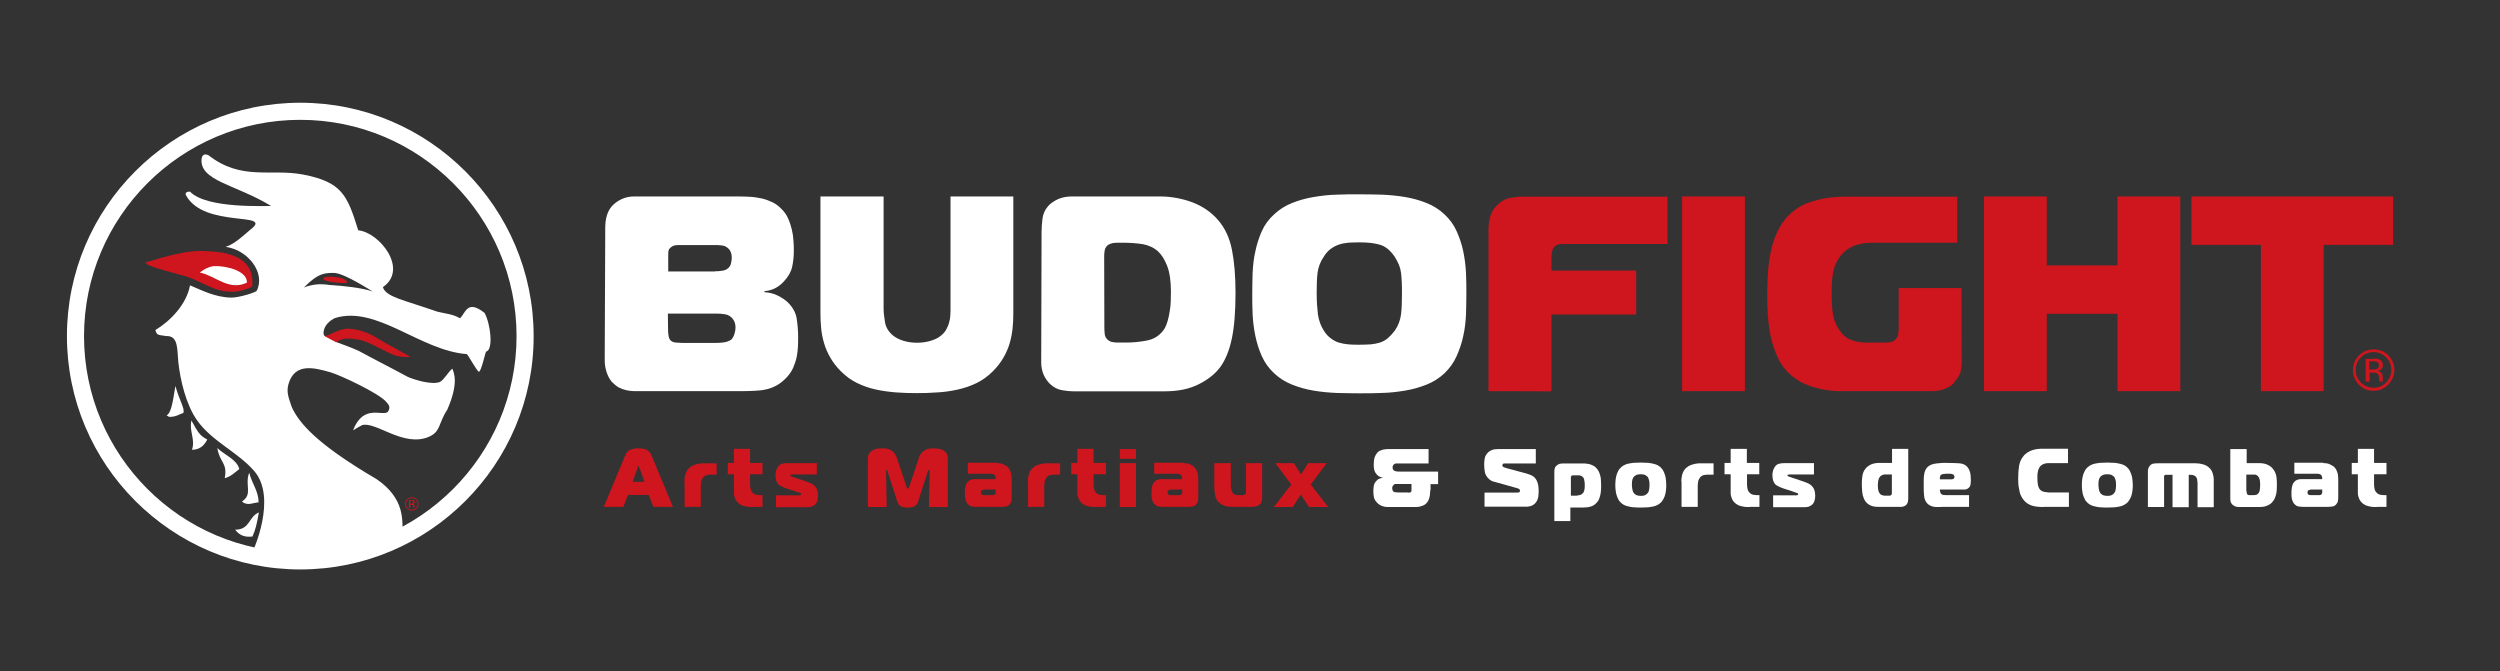 <svg id="Calque_1" xmlns="http://www.w3.org/2000/svg" viewBox="0 0 1389.5 373"><rect x="0" y="0" width="1389.5" height="373" fill="#333333" stroke="none"/><style>.st0{enable-background:new}.st1{fill:#cf151d}.st2{fill:#fff}.st3{fill:none}</style><g class="st0"><path class="st1" d="M347.5 253.1c.2-.6.5-1.1.9-1.6.3-.5.8-.9 1.3-1.2s1.2-.6 2-.8c.8-.2 1.8-.3 3.1-.3.8 0 1.5 0 2.2.1s1.4.2 2 .5c.6.3 1.2.7 1.7 1.2s1 1.2 1.4 2.1l11.9 28.6h-10.9l-2.5-6.6H349l-2.5 6.6h-10.9l11.9-28.6zm4.1 14.7h6.6l-2.9-8.1c-.1-.1-.1-.3-.2-.4-.1-.2-.1-.3-.2-.3s-.1.1-.2.3c-.1.2-.1.3-.2.4l-2.9 8.1z"/></g><g class="st0"><path class="st1" d="M380.4 267.7c0-.6 0-1.2.1-1.9s.2-1.4.4-2.1c.2-.7.5-1.4.9-2.1.4-.7.9-1.3 1.6-1.8.7-.6 1.4-1 2.2-1.3.8-.3 1.6-.5 2.4-.7.8-.2 1.6-.2 2.3-.3h8v6.3h-3.1c-.9 0-1.7.1-2.5.3s-1.5.7-2 1.4-.9 1.5-1 2.3c-.1.8-.2 1.6-.2 2.3v11.6h-9v-14z"/></g><g class="st0"><path class="st1" d="M418.6 281.8H417c-.6 0-1.2-.1-1.9-.2s-1.4-.3-2.1-.5c-.7-.2-1.4-.5-2-1-1-.7-1.8-1.6-2.3-2.7-.5-1.1-.8-2.2-.8-3.3v-10.5h-3.4v-6.3h3.4v-7.8h9v7.8h6.9v6.3h-6.9v5.6c0 .9.1 1.8.3 2.6.2.9.6 1.6 1.3 2.2.6.6 1.3.9 2 1 .7.1 1.4.2 2 .2h1.3v6.5h-5.2z"/></g><g class="st0"><path class="st1" d="M431.2 275.3h13.3c.2 0 .4-.1.6-.2.2-.1.2-.2.2-.5 0-.2 0-.3-.1-.3s-.2-.1-.3-.2c-.2-.1-.4-.2-.8-.3s-1-.3-2-.7l-5.2-1.7c-1.1-.4-2.1-.8-3-1.3-.9-.5-1.6-1.1-2-1.9-.3-.6-.6-1.3-.7-2-.1-.8-.2-1.5-.2-2.1 0-.8.1-1.5.3-2.3.2-.8.5-1.4.9-2.1.6-1 1.4-1.6 2.3-1.9.9-.3 2-.4 3.3-.4H454v6.3h-13.7c-.2 0-.4 0-.6.1-.1 0-.2.1-.3.1-.1 0-.1.1-.1.3 0 .2 0 .3.1.4.1.1.2.1.4.2.3.1.5.2.6.2.1 0 .2.1.3.1.1 0 .2.1.3.1.1 0 .3.1.6.2l6.2 2.1c1.3.4 2.4.9 3.3 1.3.9.5 1.7 1.1 2.3 2 .6.8.9 1.7 1.1 2.6.1.9.2 1.6.2 2.1 0 .9-.1 1.8-.4 2.8-.3 1-.8 1.8-1.6 2.4-.6.5-1.3.8-2 1-.7.1-1.4.2-2 .2h-17.4v-6.6z"/></g><g class="st0"><path class="st1" d="M510.6 277.8c-.2.6-.4 1.1-.6 1.7-.2.5-.6 1-1 1.4-.4.4-1 .7-1.7.9-.7.2-1.6.3-2.8.3-1.1 0-2.1-.1-2.8-.3-.7-.2-1.3-.5-1.7-.9-.4-.4-.8-.9-1-1.4-.2-.5-.5-1.1-.6-1.7l-5-15.5c-.1-.3-.2-.6-.3-.8-.1-.2-.2-.3-.3-.3-.2 0-.3.1-.3.4v.6l.3 19.6h-10.4v-26.9c0-1.4.3-2.5 1-3.3.7-.8 1.4-1.3 2.3-1.7s1.7-.6 2.6-.6 1.5-.1 2-.1c.7 0 1.4 0 2.2.1.8.1 1.6.3 2.3.7.8.4 1.5.9 2.1 1.6s1.2 1.7 1.6 2.9l5.2 15.6c0 .1.1.2.1.4.1.2.1.3.2.5s.2.3.3.4c.1.1.2.2.3.2s.2-.1.3-.2c.1-.1.2-.3.3-.4.1-.2.2-.3.2-.5.1-.2.1-.3.1-.4l5.2-15.6c.4-1.3.9-2.2 1.6-2.9.7-.7 1.4-1.2 2.1-1.6.8-.4 1.5-.6 2.3-.7s1.5-.1 2.2-.1c1.8 0 3.3.2 4.3.6 1 .4 1.8.9 2.4 1.5.5.6.9 1.2 1 1.9.1.7.2 1.2.2 1.7v26.9h-10.5l.4-19.6c0-.4 0-.7-.1-.9-.1-.1-.2-.2-.3-.2-.1 0-.2.1-.3.3-.1.2-.2.5-.4.9l-5 15.5z"/></g><g class="st0"><path class="st1" d="M554 257.4c1.5 0 2.8.2 3.7.7 1 .4 1.8.9 2.3 1.4.5.5.9 1 1.2 1.6.3.6.5 1.2.7 1.8.2.6.3 1.2.3 1.8s.1 1.1.1 1.6v10.2c0 .6-.1 1.3-.2 2s-.5 1.3-1 1.9c-.6.6-1.2 1-2 1.1s-1.5.2-2.2.2h-14.3c-.8 0-1.5-.1-2.3-.2s-1.5-.5-2.1-1.1c-.5-.4-.8-.9-1.1-1.5-.3-.6-.5-1.2-.6-1.8-.1-.6-.2-1.2-.2-1.9v-1.7c0-.5 0-1.1.1-1.6s.1-1.1.3-1.7c.1-.6.3-1.1.6-1.6s.7-.9 1.1-1.3c.7-.5 1.4-.8 2.1-.9.8-.1 1.5-.1 2.2-.1h10.7v-.4c0-.2 0-.5-.1-.8 0-.3-.2-.6-.4-.9-.3-.5-.8-.7-1.3-.8-.5-.1-1-.1-1.5-.1h-12.2v-6.1H554zm-7.1 14.8c-.2 0-.4 0-.6.1-.3 0-.5.2-.7.3-.2.2-.3.3-.3.5s-.1.4-.1.6c0 .2 0 .4.1.6s.1.4.3.5c.2.2.3.3.6.3s.5.1.7.1h4.7c.2 0 .5 0 .7-.1.2 0 .4-.1.6-.3.2-.2.3-.3.4-.6 0-.2.1-.4.1-.6v-1.5h-6.5z"/></g><g class="st0"><path class="st1" d="M571.3 267.7c0-.6 0-1.2.1-1.9s.2-1.4.4-2.1c.2-.7.5-1.4.9-2.1.4-.7.9-1.3 1.6-1.8.7-.6 1.4-1 2.2-1.3.8-.3 1.6-.5 2.4-.7.8-.2 1.6-.2 2.3-.3h8v6.3h-3.1c-.9 0-1.7.1-2.5.3s-1.5.7-2 1.4-.9 1.5-1 2.3c-.1.8-.2 1.6-.2 2.3v11.6h-9v-14z"/></g><g class="st0"><path class="st1" d="M609.5 281.8h-1.6c-.6 0-1.2-.1-1.9-.2s-1.4-.3-2.1-.5c-.7-.2-1.4-.5-2-1-1-.7-1.8-1.6-2.3-2.7-.5-1.1-.8-2.2-.8-3.3v-10.5h-3.4v-6.3h3.4v-7.8h9v7.8h6.9v6.3h-6.9v5.6c0 .9.1 1.8.3 2.6.2.9.6 1.6 1.3 2.2.6.6 1.3.9 2 1 .7.1 1.4.2 2 .2h1.3v6.5h-5.2z"/></g><g class="st0"><path class="st1" d="M622.4 255v-5.4h9v5.4h-9zm0 2.4h9v24.4h-9v-24.4z"/></g><g class="st0"><path class="st1" d="M657.7 257.4c1.5 0 2.8.2 3.7.7 1 .4 1.8.9 2.3 1.4.5.5.9 1 1.2 1.6.3.6.5 1.2.7 1.8.2.6.3 1.2.3 1.8s.1 1.1.1 1.6v10.2c0 .6-.1 1.3-.2 2s-.5 1.3-1 1.9c-.6.6-1.2 1-2 1.1s-1.5.2-2.2.2h-14.3c-.8 0-1.5-.1-2.3-.2s-1.5-.5-2.1-1.1c-.5-.4-.8-.9-1.1-1.5-.3-.6-.5-1.2-.6-1.8-.1-.6-.2-1.2-.2-1.9v-1.7c0-.5 0-1.1.1-1.6s.1-1.1.3-1.7c.1-.6.3-1.1.6-1.6s.7-.9 1.1-1.3c.7-.5 1.4-.8 2.1-.9.8-.1 1.5-.1 2.2-.1H657v-.4c0-.2 0-.5-.1-.8 0-.3-.2-.6-.4-.9-.3-.5-.8-.7-1.3-.8-.5-.1-1-.1-1.5-.1h-12.2v-6.1h16.2zm-7.1 14.8c-.2 0-.4 0-.6.1-.3 0-.5.2-.7.3-.2.2-.3.3-.3.5s-.1.4-.1.6c0 .2 0 .4.1.6s.1.4.3.5c.2.2.3.3.6.3s.5.1.7.1h4.7c.2 0 .5 0 .7-.1.2 0 .4-.1.6-.3.2-.2.3-.3.4-.6 0-.2.1-.4.1-.6v-1.5h-6.5z"/></g><g class="st0"><path class="st1" d="M684.1 257.4v12.1c0 1.2.1 2.1.3 2.7.2.6.4 1.1.6 1.5.2.4.5.7.9.9.3.2.7.3 1 .4.3.1.7.2 1 .2h2.6c.7 0 1.2-.2 1.6-.5.2-.2.4-.5.4-.7v-16.6h9v19.4c0 .7-.1 1.4-.3 2-.2.7-.6 1.3-1.3 1.8-.6.5-1.3.8-2.1.9-.8.1-1.4.2-1.9.2h-11c-1.7 0-3.2-.2-4.3-.6-1.1-.4-1.9-.9-2.6-1.4-1.3-1-2.1-2.3-2.5-3.9-.4-1.6-.6-3.3-.6-5.1v-13.3h9.2z"/></g><g class="st0"><path class="st1" d="M727.5 281.8l-4.5-6.9-4.5 6.9H708l9.7-12.5-8.9-11.9h10.3l4 6.3 4-6.3h10.3l-8.9 11.9 9.7 12.5h-10.7z"/></g><g class="st0"><path class="st2" d="M794.9 272.5c0 .6 0 1.2-.1 1.9 0 .7-.1 1.3-.3 2-.2.7-.4 1.3-.7 1.9s-.7 1.1-1.2 1.6-1 .8-1.7 1.1c-.6.2-1.3.4-1.9.6-.7.1-1.4.2-2.1.2H771c-.6 0-1.3-.1-2-.3-.7-.2-1.3-.4-2-.8s-1.3-.9-1.9-1.6c-.8-.9-1.3-1.8-1.5-2.8-.2-1-.3-2.1-.3-3.3 0-.9.1-1.8.2-2.7s.5-1.8 1.1-2.6c.6-.8 1.2-1.3 1.9-1.6.7-.3 1.3-.4 2-.5v-.1c-.8-.2-1.5-.4-2-.7-.6-.3-1-.7-1.3-1.1-.7-.8-1.2-1.6-1.4-2.6s-.3-1.8-.3-2.8c0-1.7.2-3.2.6-4.3s.9-1.9 1.5-2.5c.5-.5 1-.9 1.7-1.1.6-.3 1.3-.5 2-.6.7-.1 1.4-.2 2.1-.2H794v8h-18c-.4 0-.8.1-1 .3-.3.2-.5.4-.7.7-.2.3-.3.7-.3 1.2s.1.9.3 1.2.5.6 1 .8c.2.1.4.1.8.2s1 .1 2 .1h21.2v7h-4.2v3.4zm-11.6 1.3c.4 0 .7-.1.9-.4.2-.2.3-.4.3-.8V269h-9c-.3 0-.7.2-1.1.7-.2.3-.4.6-.5.8-.1.3-.1.6-.1.9 0 .4.1.8.2 1.1s.4.6.6.8c.3.2.7.3 1.1.3.5 0 .9.1 1.3.1h5.2c.3.1.7.1 1.1.1z"/></g><g class="st0"><path class="st2" d="M825.2 273.8H843c.8 0 1.3-.1 1.5-.3.2-.2.3-.4.3-.7 0-.5-.2-.9-.6-1.1-.4-.2-.9-.4-1.4-.5l-12.5-3.5c-1-.2-1.7-.6-2.3-1.1-.6-.5-1-.9-1.4-1.4-.8-1-1.3-2.2-1.4-3.4-.2-1.3-.3-2.5-.3-3.7 0-1 .1-2.1.3-3.3.2-1.2.8-2.2 1.7-3.2.5-.5 1.2-1 2.1-1.4.9-.4 2-.6 3.4-.6h21.2v8H836c-.2 0-.4.1-.5.1-.3.2-.5.5-.5.9 0 .5.3.9.9 1.1l1.8.6 10.8 2.9c.7.2 1.5.5 2.3.8.8.4 1.6.8 2.1 1.4.5.5.9 1 1.2 1.7.3.6.5 1.3.7 1.9s.2 1.3.3 2c0 .6.1 1.2.1 1.8 0 1-.1 2-.2 3.2-.2 1.2-.6 2.2-1.3 3.2-.5.6-1 1.1-1.5 1.4-.5.3-1.1.6-1.6.7-.6.2-1.1.2-1.7.3h-23.8v-7.8z"/></g><g class="st0"><path class="st2" d="M872.9 289.6h-9v-27.5c0-.7.1-1.4.3-2 .2-.6.7-1.2 1.4-1.7.6-.4 1.1-.6 1.7-.7.6-.1 1.2-.1 1.7-.1h11.3c.4 0 .9 0 1.4.1.6 0 1.2.2 1.8.3.6.2 1.3.4 2 .8.7.3 1.3.8 1.8 1.4.6.6 1.1 1.4 1.4 2.1.4.8.6 1.6.8 2.4s.3 1.6.3 2.4c0 .8.1 1.4.1 2v2c0 .8-.1 1.7-.2 2.6-.1.9-.3 1.8-.6 2.7-.3.9-.6 1.7-1.1 2.3-.6.8-1.2 1.4-1.9 1.9s-1.4.8-2.2 1c-.8.2-1.5.4-2.3.4s-1.4.1-2.1.1h-6.7v7.5zm3.9-14.3c1 0 1.7-.2 2.3-.6.5-.4.9-.8 1.1-1.2.2-.5.4-1 .5-1.7.1-.6.1-1.3.1-2.1 0-.7 0-1.3-.1-1.9s-.2-1.1-.3-1.6c-.2-.5-.4-.9-.7-1.1-.3-.3-.6-.5-.9-.6l-.9-.3h-3.8c-.1 0-.2 0-.4.1s-.3.1-.3.2c-.2.2-.3.5-.3.8v10.2h3.7z"/></g><g class="st0"><path class="st2" d="M914.9 257.2c1 0 2 .1 2.9.3.9.2 1.8.4 2.7.7.8.3 1.6.8 2.3 1.4.8.7 1.4 1.5 1.8 2.4.4.9.8 1.8 1 2.7.2.9.3 1.8.4 2.7 0 .9.1 1.6.1 2.2 0 .6 0 1.3-.1 2.2 0 .9-.2 1.7-.4 2.7-.2.9-.5 1.8-1 2.7s-1 1.7-1.8 2.4c-.7.6-1.4 1-2.3 1.4-.8.3-1.7.6-2.7.7-1 .2-1.9.3-2.9.3s-2 .1-2.9.1c-1 0-2 0-3-.1-1 0-2-.1-2.9-.3-1-.2-1.8-.4-2.7-.7-.8-.3-1.6-.8-2.3-1.4-.8-.7-1.4-1.5-1.8-2.4-.4-.9-.8-1.8-1-2.7-.2-.9-.3-1.8-.4-2.7s-.1-1.6-.1-2.2c0-.6 0-1.3.1-2.2 0-.9.2-1.7.4-2.7.2-.9.5-1.8 1-2.7.4-.9 1-1.7 1.8-2.4.7-.6 1.4-1 2.3-1.4.8-.3 1.7-.6 2.7-.7.9-.2 1.9-.3 2.9-.3s2-.1 3-.1c.9 0 1.9.1 2.9.1zm-7.5 15.4c.2.6.4 1.1.6 1.3 0 .1.1.2.3.4.2.2.4.4.7.6s.7.4 1.2.5 1.1.2 1.8.2c1.2 0 2.1-.2 2.7-.6.6-.4 1-.8 1.2-1.1.4-.5.6-1.1.7-1.9.1-.7.2-1.5.2-2.4 0-1.3-.1-2.3-.3-2.9s-.4-1.1-.6-1.5c-.2-.3-.7-.6-1.2-1-.6-.4-1.5-.6-2.8-.6-1.3 0-2.2.2-2.8.6-.6.4-1 .7-1.2 1-.2.2-.3.7-.6 1.3-.2.6-.3 1.6-.3 3.1.1 1.3.2 2.3.4 3z"/></g><g class="st0"><path class="st2" d="M934.5 267.7c0-.6 0-1.2.1-1.9s.2-1.4.4-2.1c.2-.7.5-1.4.9-2.1.4-.7.9-1.3 1.6-1.8.7-.6 1.4-1 2.2-1.3.8-.3 1.6-.5 2.4-.7.8-.2 1.6-.2 2.3-.3h8v6.3h-3.1c-.9 0-1.7.1-2.5.3s-1.5.7-2 1.4-.9 1.5-1 2.3c-.1.8-.2 1.6-.2 2.3v11.6h-9v-14z"/></g><g class="st0"><path class="st2" d="M972.6 281.8H971c-.6 0-1.2-.1-1.9-.2s-1.4-.3-2.1-.5c-.7-.2-1.4-.5-2-1-1-.7-1.8-1.6-2.3-2.7s-.8-2.2-.8-3.3v-10.5h-3.4v-6.3h3.4v-7.8h9v7.8h6.9v6.3H971v5.6c0 .9.1 1.8.3 2.6.2.9.6 1.6 1.3 2.2.6.6 1.3.9 2 1 .7.1 1.4.2 2 .2h1.3v6.5h-5.3z"/></g><g class="st0"><path class="st2" d="M985.3 275.3h13.3c.2 0 .4-.1.6-.2.2-.1.2-.2.2-.5 0-.2 0-.3-.1-.3s-.2-.1-.3-.2c-.2-.1-.4-.2-.8-.3s-1-.3-2-.7l-5.2-1.7c-1.1-.4-2.1-.8-3-1.3s-1.6-1.1-2-1.9c-.3-.6-.6-1.3-.7-2-.1-.8-.2-1.5-.2-2.1 0-.8.1-1.5.3-2.3s.5-1.4.9-2.1c.6-1 1.4-1.6 2.3-1.9.9-.3 2-.4 3.3-.4h16.3v6.3h-13.7c-.2 0-.4 0-.6.1-.1 0-.2.1-.3.1-.1 0-.1.1-.1.3 0 .2 0 .3.1.4.1.1.2.1.4.2.3.1.5.2.6.2.1 0 .2.1.3.1.1 0 .2.1.3.1.1 0 .3.1.6.2l6.2 2.1c1.3.4 2.4.9 3.3 1.3.9.5 1.7 1.1 2.3 2 .6.8.9 1.7 1.1 2.6.1.9.2 1.6.2 2.1 0 .9-.1 1.8-.4 2.8-.3 1-.8 1.8-1.6 2.4-.6.5-1.3.8-2 1-.7.1-1.4.2-2 .2h-17.4v-6.6z"/></g><g class="st0"><path class="st2" d="M1060.6 249.6v27c0 .5 0 1.1-.1 1.8s-.3 1.2-.6 1.7c-.3.4-.6.7-.9.9-.3.2-.7.4-1.1.5-.4.1-.7.2-1.1.2h-13.2c-1.9 0-3.5-.4-4.8-1.2-1.3-.8-2.3-2-2.9-3.5-.5-1.2-.8-2.4-.9-3.8-.1-1.4-.2-2.8-.2-4.3s.1-2.9.3-4.3c.2-1.4.7-2.7 1.5-3.8.5-.7 1.1-1.3 1.8-1.8s1.4-.8 2.1-1.1c.7-.2 1.4-.4 2.2-.5.7-.1 1.4-.1 2-.1h6.9v-7.8h9zm-13 14.1c-.7 0-1.3.2-1.8.5s-.8.6-1.1 1c-.4.6-.7 1.3-.8 2.1-.1.8-.2 1.6-.2 2.2 0 1.2.1 2.1.2 2.7.1.6.3 1.1.5 1.5.4.8 1 1.3 1.6 1.5.7.2 1.2.3 1.6.3h2.2c.4 0 .7 0 .9-.1s.3-.2.4-.2c.2-.2.4-.5.4-.9v-10.6h-3.9z"/></g><g class="st0"><path class="st2" d="M1079 281.8h-2.6c-.8 0-1.6-.1-2.3-.3s-1.4-.5-2-.9c-.6-.4-1.2-1-1.7-1.8-.5-.9-.9-2-1-3.4-.2-1.4-.2-3.1-.2-5.4v-3.2c0-1 .1-2 .2-2.8.1-.9.3-1.7.6-2.4s.7-1.4 1.2-1.9c.6-.6 1.2-1 2.1-1.4.8-.3 1.8-.6 2.8-.7s2.1-.2 3.2-.3 2.3 0 3.4 0c2.5 0 4.5.1 6.2.2s2.9.6 3.9 1.4c.6.5 1 1 1.4 1.7.4.7.6 1.4.8 2.1s.3 1.5.3 2.2c0 .8.1 1.5.1 2.1 0 .8-.1 1.6-.2 2.4-.1.8-.6 1.5-1.3 2-.4.3-.8.5-1.2.6-.4.1-.8.1-1.2.1h-13.3c0 .3 0 .7.1 1.1.1.4.2.7.3.9.4.6 1 1 1.7 1 .8.1 1.5.1 2.3.1h11.8v6.5H1079zm5.8-15.4c.6 0 1-.2 1.2-.5.2-.3.3-.6.3-.8 0-.3-.1-.7-.3-1s-.7-.5-1.3-.7c-.4-.1-.8-.1-1.3-.1h-1.1c-.5 0-1.1 0-1.7.1-.6 0-1.1.2-1.4.3-.5.2-.8.6-.9 1.1-.1.5-.2 1-.1 1.6h6.6z"/></g><g class="st0"><path class="st2" d="M1135.7 281.8c-1.3 0-2.4-.1-3.5-.2s-2-.3-2.9-.6c-.9-.3-1.7-.7-2.5-1.2s-1.5-1.2-2.1-2c-.5-.6-.9-1.2-1.3-2-.4-.7-.7-1.5-.9-2.5-.2-.9-.4-2-.6-3.2-.1-1.2-.2-2.6-.2-4.1 0-2.7.2-5.1.5-7.1.4-2 1.1-3.8 2.3-5.2.7-1 1.6-1.7 2.5-2.3.9-.6 1.9-1 2.9-1.3 1-.3 2-.5 3-.6 1-.1 2-.1 2.9-.1h13.6v8h-11c-.7 0-1.4.1-2 .3-.6.2-1.2.4-1.7.8-.5.3-.9.8-1.3 1.5-.2.4-.4.9-.6 1.4-.1.5-.2 1-.3 1.6-.1.5-.1 1.1-.1 1.5v1.3c0 .9 0 1.6.1 2.3s.1 1.1.2 1.5c.1.4.2.7.3 1s.2.4.2.6c.3.6.8 1.1 1.3 1.5.5.3 1.1.6 1.8.7s1.4.2 2.2.3h11.4v8h-14.2z"/></g><g class="st0"><path class="st2" d="M1174.2 257.2c1 0 2 .1 2.9.3.9.2 1.8.4 2.7.7.8.3 1.6.8 2.3 1.4.8.7 1.4 1.5 1.8 2.4.4.9.8 1.8 1 2.7.2.9.3 1.8.4 2.7 0 .9.1 1.6.1 2.2 0 .6 0 1.3-.1 2.2 0 .9-.2 1.7-.4 2.7-.2.9-.5 1.8-1 2.7s-1 1.7-1.8 2.4c-.7.6-1.4 1-2.3 1.4-.8.3-1.7.6-2.7.7-1 .2-1.9.3-2.9.3s-2 .1-2.9.1c-1 0-2 0-3-.1-1 0-2-.1-2.9-.3-1-.2-1.8-.4-2.7-.7-.8-.3-1.6-.8-2.3-1.4-.8-.7-1.4-1.5-1.8-2.4-.4-.9-.8-1.8-1-2.7-.2-.9-.3-1.8-.4-2.7s-.1-1.6-.1-2.2c0-.6 0-1.3.1-2.2 0-.9.2-1.7.4-2.7.2-.9.5-1.8 1-2.7.4-.9 1-1.7 1.8-2.4.7-.6 1.4-1 2.3-1.4.8-.3 1.7-.6 2.7-.7.9-.2 1.9-.3 2.9-.3s2-.1 3-.1c.9 0 1.9.1 2.9.1zm-7.5 15.4c.2.6.4 1.1.6 1.3 0 .1.1.2.3.4.2.2.4.4.7.6s.7.4 1.2.5 1.1.2 1.8.2c1.2 0 2.1-.2 2.7-.6.6-.4 1-.8 1.2-1.1.4-.5.6-1.1.7-1.9.1-.7.2-1.5.2-2.4 0-1.3-.1-2.3-.3-2.9s-.4-1.1-.6-1.5c-.2-.3-.7-.6-1.2-1-.6-.4-1.5-.6-2.8-.6-1.3 0-2.2.2-2.8.6-.6.4-1 .7-1.2 1-.2.2-.3.7-.6 1.3-.2.6-.3 1.6-.3 3.1.1 1.3.2 2.3.4 3z"/></g><g class="st0"><path class="st2" d="M1193.8 261.8c0-.4.1-.8.2-1.3s.3-1 .7-1.4c.6-.8 1.3-1.3 2.1-1.4.8-.2 1.7-.2 2.7-.2h20.9c1.4 0 2.8.2 4.1.6 1.4.4 2.5 1 3.4 1.9.9.8 1.5 1.8 1.9 3 .4 1.2.6 2.4.6 3.5v15.4h-9v-13.5c0-.5-.1-1.1-.2-1.8s-.4-1.2-.8-1.7c-.2-.3-.6-.5-1.1-.7-.5-.2-1.1-.3-1.8-.3h-1v18h-9v-18h-3.4c-.4 0-.7 0-.8.1-.2.1-.3.2-.3.2-.1.1-.2.3-.2.5v17.1h-9v-20z"/></g><g class="st0"><path class="st2" d="M1248.7 249.6v7.8h6.5c.6 0 1.3 0 2.1.1s1.5.2 2.3.5c.8.3 1.5.7 2.3 1.2.7.5 1.4 1.3 2 2.2.8 1.3 1.3 2.7 1.4 4.1.2 1.5.2 2.8.2 4.1 0 2-.1 3.7-.4 5-.3 1.3-.7 2.4-1.2 3.2-.6.9-1.2 1.6-1.9 2.2-.7.5-1.5.9-2.3 1.2-.8.3-1.6.5-2.3.5-.8.1-1.5.1-2 .1h-10.7c-.6 0-1.3-.1-2-.2-.7-.2-1.3-.6-2-1.2-.4-.4-.7-.9-.9-1.4-.1-.5-.2-1-.2-1.6v-27.8h9.1zm0 23.4v.9c0 .4.2.7.4.9.2.2.5.3.8.4h2.6c.9 0 1.6-.1 2-.4.5-.3.8-.7 1.1-1.2.2-.3.3-.8.4-1.4.1-.6.2-1.5.2-2.8 0-1.2-.1-2-.2-2.6-.2-.6-.3-1-.4-1.2-.2-.4-.4-.8-.7-1-.3-.3-.6-.5-.8-.6-.3-.1-.5-.2-.8-.2h-4.8v9.2z"/></g><g class="st0"><path class="st2" d="M1291.3 257.4c1.5 0 2.8.2 3.7.7s1.8.9 2.3 1.4c.5.5.9 1 1.2 1.6s.5 1.2.7 1.8.3 1.2.3 1.8.1 1.1.1 1.6v10.2c0 .6-.1 1.3-.2 2s-.5 1.3-1 1.9c-.6.6-1.2 1-2 1.1s-1.5.2-2.2.2h-14.3c-.8 0-1.5-.1-2.3-.2s-1.5-.5-2.1-1.1c-.5-.4-.8-.9-1.1-1.5-.3-.6-.5-1.2-.6-1.8-.1-.6-.2-1.2-.2-1.9v-1.7c0-.5 0-1.1.1-1.6s.1-1.1.3-1.7c.1-.6.3-1.1.6-1.6s.7-.9 1.1-1.3c.7-.5 1.4-.8 2.1-.9s1.5-.1 2.2-.1h10.7v-.4c0-.2 0-.5-.1-.8 0-.3-.2-.6-.4-.9-.3-.5-.8-.7-1.3-.8-.5-.1-1-.1-1.5-.1h-12.2v-6.1h16.1zm-7.1 14.8c-.2 0-.4 0-.6.1-.3 0-.5.2-.7.3-.2.2-.3.3-.3.5s-.1.4-.1.6c0 .2 0 .4.1.6 0 .2.1.4.3.5.2.2.3.3.6.3s.5.1.7.1h4.7c.2 0 .5 0 .7-.1.2 0 .4-.1.6-.3.2-.2.3-.3.4-.6 0-.2.1-.4.1-.6v-1.5h-6.5z"/></g><g class="st0"><path class="st2" d="M1321.2 281.8h-1.6c-.6 0-1.2-.1-1.9-.2s-1.4-.3-2.1-.5c-.7-.2-1.4-.5-2-1-1-.7-1.8-1.6-2.3-2.7-.5-1.1-.8-2.2-.8-3.3v-10.5h-3.4v-6.3h3.4v-7.8h9v7.8h6.9v6.3h-6.9v5.6c0 .9.1 1.8.3 2.6.2.9.6 1.6 1.3 2.2.6.6 1.3.9 2 1 .7.1 1.4.2 2 .2h1.3v6.5h-5.2z"/></g><path class="st2" d="M336.4 126.7c0-5.3 1.2-9.3 3.7-12.1 1.3-1.5 3.1-2.8 5.3-3.9 2.2-1 4.5-1.5 6.9-1.5H411c2 0 4 .1 6.1.2s4.2.5 6.3.9c2.1.5 4 1.2 5.9 2.1s3.6 2.2 5.2 3.9c1.5 1.5 2.8 3.3 3.6 5.3.9 2 1.5 4 2 6 .5 2.1.8 4.1.9 6.2.2 2.1.2 4 .2 5.7 0 3-.3 5.9-.9 8.7-.6 2.8-2.1 5.5-4.6 8.2-3 3.3-6.6 5.1-10.8 5.4v.6c2.8.2 5.3.8 7.4 1.9 2.2 1.1 4 2.3 5.4 3.6 2.9 2.8 4.6 5.9 5.1 9.2.5 3.3.8 6.7.8 10 0 1.8 0 3.6-.1 5.5s-.3 3.8-.7 5.8-1.1 3.9-1.9 5.9c-.9 2-2.1 3.8-3.8 5.6-1.8 1.9-3.6 3.3-5.4 4.3-1.9 1-3.8 1.8-5.8 2.2-2 .5-4.1.7-6.3.8-2.2.1-4.5.2-6.7.2h-60.5c-1.3 0-2.7-.2-4.2-.5-1.4-.3-2.8-.8-4.2-1.5-1.3-.7-2.6-1.8-3.9-3.1-1.3-1.5-2.3-3.4-3-5.6s-1-4.4-1-6.4m61.2-49.5c1.4 0 3-.1 4.6-.4s2.9-1.1 3.8-2.5c.4-.7.7-1.5.8-2.5.2-.9.2-1.7.2-2.5 0-1-.2-1.9-.5-2.7-.3-.8-.7-1.4-1.2-1.9-1.1-1.1-2.4-1.8-3.9-1.9-1.5-.2-2.8-.2-3.9-.2h-19.9c-.8 0-1.6.1-2.3.2s-1.4.5-2.2 1.1c-.8.7-1.3 1.5-1.3 2.2-.1.8-.1 1.6-.1 2.4v8.8h25.9v-.1zm-26 31.7c0 1.9.1 3.3.3 4.3s.5 1.7.9 2.2c.7.8 1.8 1.3 3.2 1.4s2.5.2 3.3.2h18.5c3.3 0 5.6-.3 6.9-.8s2.1-1 2.4-1.4c.5-.6 1-1.5 1.4-2.8.4-1.2.6-2.4.6-3.6 0-1.9-.5-3.4-1.4-4.6-1.1-1.5-2.6-2.4-4.3-2.7-1.7-.3-3.3-.4-4.7-.4h-27.2l.1 8.2zm119.8-73.3v62.1c0 2.4.3 5 .8 7.9s2.1 5.4 4.6 7.4c1.5 1.2 3.5 2.2 5.9 2.9 2.4.7 4.9 1 7.3 1 2.5 0 4.9-.3 7.3-1s4.4-1.6 5.9-2.9c1.3-1 2.4-2.2 3.1-3.6.7-1.3 1.3-2.7 1.6-4.1.4-1.4.6-2.7.6-4 .1-1.3.1-2.5.1-3.6v-62.1h34.9v64.9c0 2.8-.1 5.6-.4 8.3-.3 2.8-.8 5.6-1.6 8.3-.8 2.8-2 5.5-3.5 8.1s-3.4 5.1-5.8 7.5c-2.8 2.8-5.8 5-9.1 6.6s-6.8 2.8-10.4 3.6c-3.7.8-7.4 1.4-11.3 1.6-3.9.3-7.7.4-11.5.4-3.9 0-7.8-.1-11.6-.4s-7.5-.8-11.2-1.6c-3.7-.8-7.1-2-10.4-3.6-3.3-1.6-6.3-3.8-9.1-6.6-2.4-2.4-4.3-4.9-5.8-7.5s-2.7-5.3-3.5-8.1c-.8-2.8-1.4-5.6-1.6-8.3-.3-2.8-.4-5.6-.4-8.3v-64.9m122.9 19.5c0-2.2.2-4.5.5-7.1s1.3-4.9 3.1-7c1.3-1.5 3.2-2.8 5.5-3.9 2.3-1 4.8-1.5 7.5-1.5h49.3c6.1 0 12 1.1 17.8 3.2 5.8 2.2 10.6 5.5 14.4 9.9s6.4 9.9 7.7 16.5c1.3 6.5 2 14.5 2 23.9 0 10.6-.7 19.2-2.1 25.7s-3.5 11.6-6.3 15.5c-2.7 3.7-6.6 6.9-11.9 9.6s-11.6 4-19.2 4h-50.7c-1.6 0-3.7-.2-6.1-.6-2.4-.4-4.7-1.5-6.7-3.4-1.4-1.3-2.6-3-3.6-5.1-.9-2.1-1.4-4.4-1.4-7m35.1-19.1c0 1.1.1 2.3.2 3.4s.6 2.1 1.4 2.9c.9.9 2.1 1.5 3.4 1.6 1.3.2 2.1.2 2.3.2h4.8c3.9 0 7.7-.4 11.4-1.1 3.7-.7 6.6-2.4 8.8-5.1.4-.4.9-1.1 1.4-2s1-2.2 1.5-3.9c.5-1.6.9-3.8 1.3-6.4s.5-5.8.5-9.7c0-6-.7-10.8-2.1-14.4s-3.1-6.3-5.2-8.2c-2.4-2.1-5.2-3.3-8.4-3.9-3.2-.5-7-.8-11.2-.8h-2.6c-.9 0-1.9.1-2.8.2-.9.2-1.8.5-2.6 1-1 .8-1.7 1.8-1.9 3s-.3 2.2-.3 3l.1 40.2zm154.4-74.1c4.3.2 8.6.6 12.7 1.3 4.2.7 8.1 1.8 11.9 3.3s7.1 3.6 10 6.3c2.9 2.7 5.2 5.8 6.8 9.4 1.6 3.6 2.9 7.4 3.7 11.3.8 3.9 1.3 7.9 1.5 12s.2 7.9.2 11.5-.1 7.4-.2 11.4c-.2 4-.6 8-1.5 11.9-.8 3.9-2.1 7.7-3.7 11.3-1.6 3.6-3.9 6.8-6.8 9.6-2.9 2.7-6.2 4.8-10 6.3s-7.7 2.6-11.9 3.3-8.4 1.2-12.8 1.3c-4.4.2-8.6.2-12.6.2s-8.2-.1-12.6-.2c-4.4-.2-8.7-.6-12.8-1.3-4.2-.7-8.1-1.8-11.9-3.3s-7.1-3.6-10-6.3c-3-2.8-5.3-6-6.9-9.6s-2.8-7.4-3.6-11.3c-.8-3.9-1.3-7.9-1.5-11.9s-.2-7.8-.2-11.4.1-7.4.2-11.5c.2-4.1.6-8.1 1.5-12 .8-3.9 2-7.7 3.6-11.3 1.6-3.6 3.9-6.7 6.9-9.4 2.9-2.7 6.2-4.8 10-6.3s7.7-2.6 11.9-3.3 8.4-1.2 12.7-1.3c4.3-.2 8.5-.2 12.7-.2 4.1 0 8.3.1 12.7.2m-35.7 66.6c.5 3.3 1.6 6.4 3.3 9 1.1 1.8 2.4 3.2 3.8 4.2 1.4 1.1 2.9 1.9 4.5 2.4s3.3.8 5.3 1c1.9.2 3.9.2 6.1.2 2.3 0 4.4-.1 6.3-.2 1.9-.2 3.6-.5 5.2-1 1.5-.5 3-1.3 4.3-2.4s2.6-2.5 3.9-4.2c2-2.9 3.1-5.9 3.5-9.2.4-3.2.5-7 .5-11.4 0-2.4 0-4.5-.1-6.3-.1-1.9-.2-3.6-.4-5.2s-.6-3.1-1.2-4.6c-.6-1.4-1.4-2.9-2.4-4.5-2.4-3.5-5.1-5.7-8.2-6.6s-6.9-1.3-11.4-1.3c-2.3 0-4.3.1-6.2.2-1.9.2-3.6.5-5.3 1.1s-3.1 1.4-4.5 2.4c-1.3 1-2.6 2.4-3.7 4.2-2 2.9-3.1 5.9-3.5 9s-.5 7-.5 11.5.3 8.4.7 11.7z"/><path class="st1" d="M827.3 217.4v-89.9c0-2.3.3-4.6.9-7s2-4.6 4-6.6c2.3-2.2 4.7-3.5 7.3-3.9 2.6-.5 4.8-.7 6.8-.7h80.5v26.3h-57.9c-.8 0-1.7.1-2.5.2-.9.2-1.7.6-2.4 1.3-.6.6-1.1 1.4-1.3 2.5-.3 1-.4 2.1-.4 3.2v7.6h47.1v24.4h-47.1v42.7m72.6-108.3h34.9v108.2h-34.9zm155.4 92c0 3.6-.6 6.4-1.9 8.3-1.3 2-2.4 3.3-3.3 4.2-3 2.5-6.9 3.7-11.6 3.7h-51.1c-4.4 0-9.2-.7-14.3-2.2-5.1-1.5-9.4-3.8-12.9-6.9-3-2.6-5.3-5.7-7-9.3-1.7-3.7-3-7.5-3.9-11.4-.9-4-1.4-8-1.7-12.1s-.4-7.9-.4-11.5c0-4.3.2-8.7.5-13.2s1-8.8 2-13.1c1-4.2 2.6-8.1 4.6-11.7 2.1-3.6 4.8-6.7 8.3-9.3 2.5-1.9 5.2-3.3 8-4.2 2.9-1 5.6-1.7 8.2-2.2s4.9-.7 6.9-.8 3.4-.2 4.1-.2h63v25.6h-47.3c-8.7 0-14.9 3-18.7 9-1.9 3-3 6.2-3.3 9.7-.4 3.5-.5 6.7-.5 9.7s.2 6.2.5 9.7c.4 3.5 1.5 6.9 3.5 10 2 3 4.2 5 6.8 5.9 2.6 1 5.4 1.5 8.3 1.5h10.5c.9 0 1.9-.1 3-.2 1.1-.2 2-.6 2.9-1.5.8-.8 1.3-1.8 1.5-2.9s.3-2.3.3-3.4v-22.3h34.9m121.6 57.3h-34.9v-43h-39.3v43h-34.9V109.2h34.9v38.3h39.3v-38.3h34.9m44.8 108.2v-81.3H1218v-26.9h112.1v26.9h-38.6v81.3m35.8-3.6c-2.2 2.3-5 3.4-8.1 3.4-3.2 0-5.9-1.1-8.1-3.4-2.2-2.2-3.3-5-3.3-8.2s1.1-5.9 3.4-8.1c2.2-2.2 4.9-3.3 8.1-3.3s5.9 1.1 8.1 3.3 3.4 4.9 3.4 8.1c-.1 3.2-1.2 5.9-3.5 8.2m-15.1-15.2c-1.9 1.9-2.9 4.3-2.9 7 0 2.8 1 5.1 2.9 7s4.2 2.9 7 2.9c2.7 0 5.1-1 7-2.9s2.9-4.3 2.9-7-1-5.1-2.9-7-4.3-2.9-7-2.9-5.1 1-7 2.9zm6.8.7c1.6 0 2.7.1 3.4.5 1.3.5 2 1.6 2 3.2 0 1.1-.4 2-1.2 2.5-.4.3-1 .5-1.8.6 1 .2 1.7.6 2.2 1.2.5.7.7 1.3.7 2v1.8c0 .3.1.6.1.7l.1.2h-2.1v-1.6c0-1.5-.4-2.4-1.2-2.9-.5-.3-1.3-.4-2.5-.4h-1.7v5h-2.2v-12.6h4.2v-.2zm2.4 2c-.6-.3-1.5-.5-2.7-.5h-1.9v4.6h2c.9 0 1.6-.1 2.1-.3.9-.3 1.3-1 1.3-2 0-.9-.3-1.5-.8-1.8z"/><path class="st3" d="M291.9 186.8c0 69-56 125-125 125s-125-56-125-125 56-125 125-125 125 56 125 125"/><path class="st2" d="M269.3 173.9c-9.9-7.8-10.5.4-13.7 3-3.5-2.3-8.8-2.7-12.6-3.7-19.2-6.7-28.4-8.1-30.2-13.6 14.5-10-2-30.5-13.7-31.6-6.1-19.7-9.1-26.8-30.7-31-17.8-3.4-34.2 3.6-52.5-10.7-2.7-1.3-3.5.4-3.8 1.5-1.8 12.8 18.9 14.6 38.6 26.7-2.7-.2-35.8 1.7-45.1-8-1.3-.1-3.1.5-2.2 2.1 10.2 18.6 49.3 8.7 35.8 19-3.7 3.1-8.8 8.1-13.8 9.6 12.5 1.7 22.3 14.5 17.3 24.4-.5.9-9.9 3.9-14.2 3.8-9-.1-16.8-4.3-22.9-6.8-1.8 10.3-10.8 19.8-19.2 24.8.6 3.5 2.6 2.6 5.8 3.4 7.1-.5 6.2 7.6 6.9 14.4 1.1 10.1 4.3 23.8 10.5 32.5 8.2 11.6 22.5 17.5 31.7 28.1 12.8 14.8-.3 44.5-2 46.9 54.5 3 67.6-3.8 84.6-12.9-.6-6.2 1.6-18.4-14.6-29.5-33.8-19.8-43.3-31.5-47.2-40.2-1.4-4.4-3.1-7.9-1.8-12.5 3.5-12.5 15-9 23.3-6.7 5.4 1.5 27.2 11.8 31 16.4 1 1.3 2.9 2.5 1 5.6-3.1 2.7-13.6-4.7-19.4 10.3 5.6-3.4 3.3-1.8 5-2.9 7.6-2.3 23 12.5 37.1 6.5 6.8-2.9 5.2-7.4 10.3-15.1 6.4-14.7 3.8-20.3 2.8-22.8-2.3 1.8-4.4 6-6.9 7.4-4.7 1.8-14.3-1.3-17.8-2.8-9-4.9-18.2-9.5-27.2-14.4-2.7-1.4-11.6-4.6-12.7-5-4.6-3.7-7.1-2.1-7-5.3.3-4 3.5-6.6 6.3-8 23.2-7.3 47.5 18.1 73.3 20 .6 0 5.8 9.9 6.8 9.8 1.3-.1 3.6-11.1 4-11.2 4.1-.9 2.5-15.4-.9-21.5M207.1 162c-6.5-2.2-16.7-3.1-22.3-3.5-2.4.1-7.8-1.9-15.9 1.3 8.3-8.5 12.2-8.1 17.1-8.1 6 .5 20.3 9.9 21.1 10.3zM92.6 230.9c.5.3 1 .5 1.4.8 3.9 0 5.1-1.2 7.9-2.2 1-2.4-2.3-7.1-4.4-15-1.1 5.6-1.8 14.7-4.9 16.4zm13.8 2.8c-1.4 6 2.3 10.4.3 16.3 4.5-.1 6.8-2.4 8.5-5.7-4-2.2-4.9-3.4-8.8-10.6zm26.6 27c-1.3-5.4-8.7-8.1-12.2-11.7 1.2 8.2 5.8 8 4.1 16.8 3.7-1.1 5.5-3.1 8.1-5.1zm1.7 17.9c0 .1-.1.2-.1.3 3.1 2.4 6.1.5 9.1.3.1-6.1-3.6-10.2-5.2-16.5-2.6 6.9 2.1 11.8-3.8 15.9zm9.2 6.2c-5.8 2.3-4.8 9.6-13.2 9.6 2.7 3.6 5.9 4.2 9.6 3.8 1.7-3.7 2.4-6.8 3.6-13.4z"/><path class="st1" d="M180 154.5c.5-1.3 12.3-1 13 2.5.2.8-12.4-.1-13.1-1.8-.3-.5.1-.7.1-.7M80.6 146c11.5-3.6 23.7-6.9 31.9-6.5 8.2.3 29.5.5 27.7 19.6-.1.7-6.2 2.8-9.5 3-11.2.7-18-5.4-26.5-8.2-4.6-1.5-20.2-5.2-22.4-7.1-1-1-1.2-.8-1.2-.8"/><path class="st2" d="M118.8 147.9c-3.7.5-6.9 2.8-7.7 3.6 8.6 1.7 16 10.4 26.1 5.6.5-6.3-11-9.5-18.4-9.2"/><path class="st1" d="M180.6 186.9c4.3-1.5 9-4.6 13.6-4.2 4.7.4 9.4 1.5 15.4 5.2s18.1 10 18.5 10.5c.1.1-5.2.4-9.2-1.1s-14.6-7.7-19-8.4c-4.4-.7-9-1.7-13.1 1.3 0 .1-6.2-3.3-6.2-3.3"/><path class="st2" d="M259.9 179.2c4.3-.4 9.7.5 7.1 7.1-2.7 6.8-9.4 7.7-14.5 1.9 0 0 8.6-1.6 9.2-4.2.3-1.8-1.8-4.8-1.8-4.8m-35.4 58.1c6.5.6 10.9-2.1 16.5-9 .4-.4.5 5.9-3.3 8.7s-8.9 2.2-12.3 1.1c-.7-.2-.9-.8-.9-.8"/><path class="st1" d="M231.5 282.7c-.7.7-1.6 1.1-2.6 1.1s-1.9-.4-2.6-1.1-1.1-1.6-1.1-2.6.4-1.9 1.1-2.6 1.6-1.1 2.6-1.1 1.9.4 2.6 1.1 1.1 1.6 1.1 2.6-.4 1.9-1.1 2.6m-4.9-4.9c-.6.6-.9 1.4-.9 2.3s.3 1.7.9 2.3c.6.6 1.4.9 2.3.9s1.6-.3 2.3-.9c.6-.6.9-1.4.9-2.3s-.3-1.6-.9-2.3c-.6-.6-1.4-.9-2.3-.9-1-.1-1.7.2-2.3.9zm2.2.2c.5 0 .9 0 1.1.1.4.2.6.5.6 1 0 .4-.1.6-.4.8-.1.1-.3.2-.6.2.3.1.6.2.7.4.1.2.2.4.2.6v.9h-.7v-.4c0-.5-.1-.8-.4-.9-.2-.1-.4-.1-.8-.1h-.5v1.6h-.7V278h1.5zm.7.6c-.2-.1-.5-.2-.9-.2h-.6v1.5h.7c.3 0 .5 0 .7-.1.3-.1.4-.3.4-.6s-.1-.5-.3-.6z"/><path class="st2" d="M166.9 316.5c-71.5 0-129.7-58.2-129.7-129.7S95.4 57.1 166.9 57.1s129.7 58.2 129.7 129.7c.1 71.5-58.1 129.7-129.7 129.7zm0-249.9c-66.3 0-120.2 53.9-120.2 120.2S100.6 307 166.9 307s120.2-53.9 120.2-120.2S233.2 66.6 166.9 66.6z"/></svg>